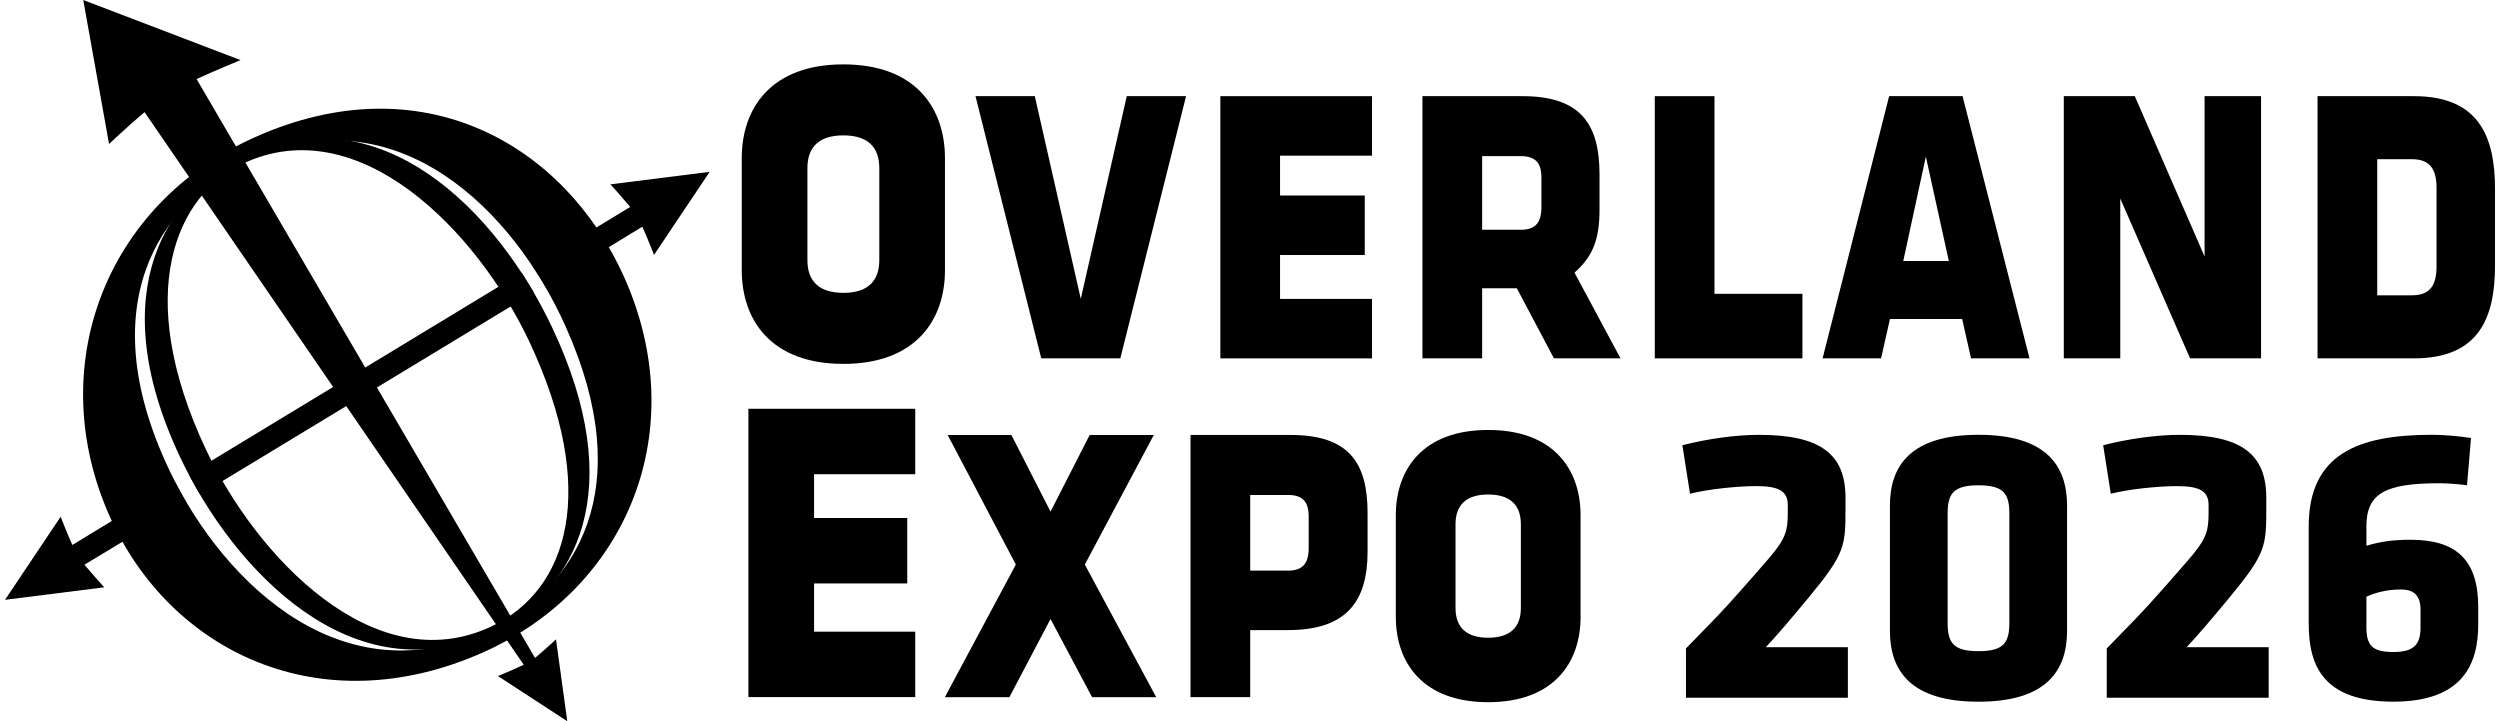 <?xml version="1.0" encoding="UTF-8"?><svg xmlns="http://www.w3.org/2000/svg" id="Layer_1689faaa560b80" data-name="Layer 1" viewBox="0 0 617.3 178.8" aria-hidden="true" style="fill:url(#CerosGradient_id887a85a48);" width="617px" height="178px">
  <defs><linearGradient class="cerosgradient" data-cerosgradient="true" id="CerosGradient_id887a85a48" gradientUnits="userSpaceOnUse" x1="50%" y1="100%" x2="50%" y2="0%"><stop offset="0%" stop-color="#000000"/><stop offset="100%" stop-color="#000000"/></linearGradient><linearGradient/>
    <style>
      .cls-1-689faaa560b80{
        isolation: isolate;
      }
    </style>
  </defs>
  <g>
    <g id="West689faaa560b80">
      <g>
        <g>
          <path d="M153.5,68.7c16.9,37.8,1,76.9-34.9,93-40.6,18.1-77.8-.4-92.6-33.6-16.5-36.8-1.4-77.4,36-94.1,41.6-18.6,76.8,1.9,91.5,34.7M39.7,114.3c12.6,28.2,42.3,58.7,78.8,42.4,23.8-10.6,38.3-35.9,20.6-75.5-12.9-29.1-41.9-57.9-78-41.7-20.5,9.1-40,33.3-21.4,74.8" style="fill:url(#CerosGradient_id887a85a48);"/>
          <path d="M135.7,81.3c-13.7-29.1-42.7-58.3-76-42.6-18.8,8.9-36,32.8-16.3,74.6,13.4,28.4,43.1,59.3,76.8,43.4,21.9-10.3,34.3-35.5,15.5-75.4M120.6,155.3c-29.1,13.7-58.3-17.4-70.8-43.9-18.3-38.9-7.2-63.1,9.1-70.8,28.8-13.6,58.1,16.7,71,43.9,17.5,37.1,9.7,61.8-9.3,70.8" style="fill:url(#CerosGradient_id887a85a48);"/>
        </g>
        <g>
          <path d="M128.6,164.8c-2.5,1.2-6.4,2.8-6.4,2.8l17.2,11.2-2.8-20.3s-3.1,2.9-5.2,4.6L47.5,19.6c5.2-2.4,10.9-4.7,10.9-4.7L19.4,0l6.4,35.7s4.5-4.3,8.8-7.9l94,137Z" style="fill:url(#CerosGradient_id887a85a48);"/>
          <path d="M42.2,119.6l-25.5,15.5c-1.4-3.1-2.9-7-2.9-7L0,148.7l24.6-3.1s-2.8-3.1-4.9-5.6l25.3-15.3c-.9-1.7-1.9-3.4-2.8-5.1" style="fill:url(#CerosGradient_id887a85a48);"/>
          <path d="M45.6,117.6c.9,1.7,1.8,3.4,2.8,5l82.7-50.1-3-4.9-82.5,50Z" style="fill:url(#CerosGradient_id887a85a48);"/>
          <path d="M130.8,66c1.1,1.6,2.1,3.2,3.1,4.9l24.1-14.7c1.4,3.1,2.9,7,2.9,7l13.8-20.6-24.6,3.1s2.8,3.1,4.9,5.6l-24.2,14.7Z" style="fill:url(#CerosGradient_id887a85a48);"/>
        </g>
      </g>
    </g>
    <g>
      <g class="cls-1-689faaa560b80">
        <path d="M182.65,66.97v-27.77c0-12.38,7.26-23.24,25.19-23.24s25.19,10.86,25.19,23.24v27.77c0,12.37-7.26,23.24-25.19,23.24s-25.19-10.86-25.19-23.24ZM207.84,33.56c-6.16,0-8.91,3.02-8.91,8.11v22.82c0,5.09,2.75,8.11,8.91,8.11s8.91-3.02,8.91-8.11v-22.82c0-5.09-2.75-8.11-8.91-8.11Z" style="fill:url(#CerosGradient_id887a85a48);"/>
      </g>
      <g class="cls-1-689faaa560b80">
        <path d="M256.9,88.84l-16.3-65h14.7l11.4,50.25,11.4-50.25h14.7l-16.3,65h-19.6Z" style="fill:url(#CerosGradient_id887a85a48);"/>
        <path d="M301.3,23.84h37.6v14.75h-22.8v9.88h21v14.75h-21v10.88h22.8v14.75h-37.6V23.84Z" style="fill:url(#CerosGradient_id887a85a48);"/>
        <path d="M374.8,71.46h-8.6v17.38h-14.8V23.84h24.8c14.5,0,19.1,7,19.1,19.38v8.75c0,7.5-1.7,11.62-6.2,15.62l11.4,21.25h-16.5l-9.2-17.38ZM375.8,38.71h-9.6v18.25h9.6c3.7,0,5.1-1.88,5.1-5.62v-7.25c0-3.62-1.4-5.38-5.1-5.38Z" style="fill:url(#CerosGradient_id887a85a48);"/>
        <path d="M409,23.84h14.8v49h21.8v16h-36.6V23.84Z" style="fill:url(#CerosGradient_id887a85a48);"/>
        <path d="M485.2,79.09h-17.9l-2.2,9.75h-14.5l16.5-65h18.2l16.6,65h-14.5l-2.2-9.75ZM470.6,64.71h11.3l-5.7-25.88-5.6,25.88Z" style="fill:url(#CerosGradient_id887a85a48);"/>
        <path d="M524.4,49.21v39.62h-14V23.84h17.6l17.3,39.75V23.84h14v65h-17.6l-17.3-39.62Z" style="fill:url(#CerosGradient_id887a85a48);"/>
        <path d="M573.3,88.84V23.84h23.9c16,0,20.1,9.88,20.1,23v19c0,13.12-4.1,23-20.1,23h-23.9ZM596.7,39.46h-8.6v33.75h8.6c4.3,0,6.1-2.25,6.1-7.12v-19.5c0-4.88-1.8-7.12-6.1-7.12Z" style="fill:url(#CerosGradient_id887a85a48);"/>
      </g>
      <g class="cls-1-689faaa560b80">
        <path d="M184.3,101.34h41.36v16.22h-25.08v10.86h23.1v16.22h-23.1v11.96h25.08v16.22h-41.36v-71.5Z" style="fill:url(#CerosGradient_id887a85a48);"/>
      </g>
      <g class="cls-1-689faaa560b80">
        <path d="M259.2,153.46l-10.2,19.38h-16l17.6-32.88-16.9-32.12h15.8l9.7,19,9.7-19h15.9l-17.1,32.12,17.7,32.88h-15.9l-10.3-19.38Z" style="fill:url(#CerosGradient_id887a85a48);"/>
        <path d="M308.7,156.21v16.62h-14.8v-65h24.8c14.6,0,19.1,7,19.1,19.38v9.5c0,12.62-5.4,19.5-19.8,19.5h-9.3ZM318.1,122.71h-9.4v18.75h9.4c3.7,0,5.1-1.88,5.1-5.62v-7.75c0-3.62-1.4-5.38-5.1-5.38Z" style="fill:url(#CerosGradient_id887a85a48);"/>
        <path d="M344.8,152.96v-25.25c0-11.25,6.6-21.12,22.9-21.12s22.9,9.88,22.9,21.12v25.25c0,11.25-6.6,21.12-22.9,21.12s-22.9-9.88-22.9-21.12ZM367.7,122.59c-5.6,0-8.1,2.75-8.1,7.38v20.75c0,4.62,2.5,7.38,8.1,7.38s8.1-2.75,8.1-7.38v-20.75c0-4.62-2.5-7.38-8.1-7.38Z" style="fill:url(#CerosGradient_id887a85a48);"/>
      </g>
    </g>
  </g>
  <g>
    <path d="M436.5,160.45h20.37v12.52h-40.14v-12.22c7.15-7.35,8.45-8.54,14.41-15.3,9.74-11.13,10.83-11.72,10.83-18.48v-1.79c0-3.48-2.29-4.67-7.85-4.67-4.77,0-12.12.79-16.39,1.89l-1.89-12.02c6.16-1.59,13.21-2.58,18.98-2.58,15.3,0,21.46,4.77,21.46,15.6v2.58c0,9.44-.1,11.23-9.14,22.16-4.77,5.76-7.75,9.24-10.63,12.32Z" style="fill:url(#CerosGradient_id887a85a48);"/>
    <path d="M511.21,156.37c0,9.94-5.17,17.59-21.96,17.59s-21.96-7.65-21.96-17.59v-31c0-9.93,5.17-17.58,21.96-17.58s21.96,7.65,21.96,17.58v31ZM481.6,154.38c0,4.97,1.39,7.05,7.65,7.05s7.65-2.09,7.65-7.05v-27.02c0-4.97-1.39-7.05-7.65-7.05s-7.65,2.09-7.65,7.05v27.02Z" style="fill:url(#CerosGradient_id887a85a48);"/>
    <path d="M540.82,160.45h20.37v12.52h-40.14v-12.22c7.15-7.35,8.45-8.54,14.41-15.3,9.74-11.13,10.83-11.72,10.83-18.48v-1.79c0-3.48-2.29-4.67-7.85-4.67-4.77,0-12.12.79-16.39,1.89l-1.89-12.02c6.16-1.59,13.21-2.58,18.98-2.58,15.3,0,21.46,4.77,21.46,15.6v2.58c0,9.44-.1,11.23-9.14,22.16-4.77,5.76-7.75,9.24-10.63,12.32Z" style="fill:url(#CerosGradient_id887a85a48);"/>
    <path d="M571.11,154.78v-24.24c0-17.98,12.22-22.75,30.5-22.75,2.88,0,6.56.3,9.74.79l-.99,11.72c-2.09-.3-5.27-.5-6.76-.5-13.31,0-18.18,2.38-18.18,10.63v4.87c3.58-1.09,6.86-1.49,10.93-1.49,11.13,0,16.79,4.77,16.79,16.69v4.27c0,9.94-3.88,19.18-21.06,19.18s-20.96-8.74-20.96-19.18ZM598.83,155.48v-4.37c0-4.07-2.29-4.97-4.87-4.97-3.28,0-6.16.7-8.54,1.79v7.55c0,4.57,1.49,6.16,6.66,6.16s6.76-1.89,6.76-6.16Z" style="fill:url(#CerosGradient_id887a85a48);"/>
  </g>
</svg>